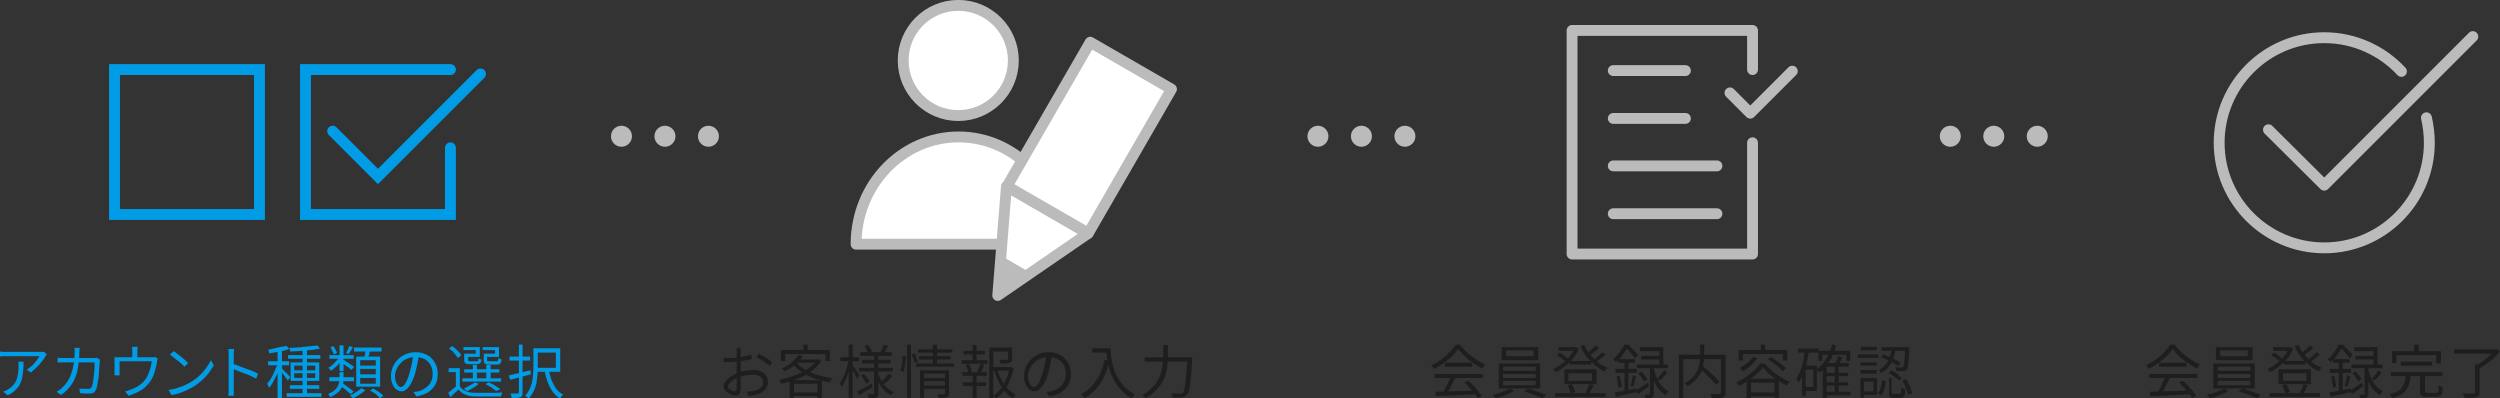 <?xml version="1.0" encoding="utf-8"?>
<!-- Generator: Adobe Illustrator 27.9.1, SVG Export Plug-In . SVG Version: 6.00 Build 0)  -->
<svg version="1.1" id="レイヤー_1" xmlns="http://www.w3.org/2000/svg" xmlns:xlink="http://www.w3.org/1999/xlink" x="0px"
	 y="0px" viewBox="0 0 689.9 109.9" style="enable-background:new 0 0 689.9 109.9;" xml:space="preserve">
<rect x="0" y="0" width="689.9" height="109.9" fill="#333333" stroke="none"/>
<style type="text/css">
	.st0{enable-background:new    ;}
	.st1{fill:#009DE6;}
	.st2{fill:#1E1E1E;}
	.st3{fill:#BBBBBB;}
	.st4{fill:none;stroke:#BBBBBB;stroke-width:3;stroke-linecap:round;stroke-linejoin:round;}
	.st5{fill:none;stroke:#BBBBBB;stroke-width:3;stroke-linecap:round;}
	.st6{fill:none;stroke:#009DE6;stroke-width:3;stroke-linecap:round;}
	.st7{fill:#FFFFFF;stroke:#BBBBBB;stroke-width:3;stroke-linecap:round;stroke-linejoin:round;}
	.st8{fill:#FFFFFF;stroke:#BBBBBB;stroke-width:3;stroke-linejoin:round;}
</style>
<g>
	<g class="st0">
		<path class="st1" d="M12.9,97.8c-0.1,0.1-0.1,0.2-0.2,0.3c-0.1,0.1-0.2,0.2-0.2,0.3c-0.2,0.4-0.5,0.8-0.9,1.3
			c-0.4,0.5-0.9,1.1-1.4,1.6c-0.5,0.5-1.1,1-1.7,1.5l-1.1-0.8c0.4-0.2,0.7-0.5,1.1-0.8s0.7-0.6,1-1c0.3-0.3,0.6-0.7,0.8-1
			c0.2-0.3,0.4-0.6,0.6-0.9c-0.2,0-0.4,0-0.8,0c-0.4,0-0.8,0-1.3,0c-0.5,0-1.1,0-1.7,0c-0.6,0-1.2,0-1.7,0c-0.6,0-1.1,0-1.6,0
			c-0.5,0-0.9,0-1.3,0s-0.6,0-0.7,0c-0.3,0-0.6,0-0.9,0c-0.3,0-0.6,0-0.9,0.1V97c0.3,0,0.6,0.1,0.9,0.1c0.3,0,0.6,0,0.9,0
			c0.1,0,0.3,0,0.7,0s0.8,0,1.3,0c0.5,0,1.1,0,1.7,0c0.6,0,1.2,0,1.8,0c0.6,0,1.1,0,1.7,0c0.5,0,1,0,1.3,0s0.6,0,0.8,0
			c0.1,0,0.2,0,0.4,0c0.1,0,0.3,0,0.4,0c0.1,0,0.2,0,0.3,0L12.9,97.8z M6.5,99.9c0,0.9,0,1.7-0.1,2.4c-0.1,0.8-0.2,1.5-0.3,2.1
			c-0.2,0.7-0.4,1.3-0.7,1.8c-0.3,0.6-0.8,1.1-1.3,1.6c-0.5,0.5-1.2,0.9-2,1.3l-1.2-1c0.2-0.1,0.5-0.2,0.7-0.3
			c0.3-0.1,0.5-0.3,0.7-0.4c0.6-0.4,1.1-0.8,1.5-1.3c0.4-0.5,0.7-1,0.8-1.5c0.2-0.5,0.3-1.1,0.4-1.7c0.1-0.6,0.1-1.3,0.1-1.9
			c0-0.2,0-0.4,0-0.6c0-0.2,0-0.4-0.1-0.6H6.5z"/>
		<path class="st1" d="M22,96c0,0.2,0,0.4-0.1,0.6c0,0.3,0,0.5,0,0.7c0,1.6-0.2,3.1-0.4,4.3c-0.2,1.2-0.6,2.3-1,3.2
			c-0.4,0.9-1,1.7-1.6,2.4c-0.6,0.7-1.3,1.3-2.1,1.8l-1.2-0.9c0.3-0.1,0.5-0.3,0.8-0.5c0.3-0.2,0.6-0.4,0.8-0.7c0.5-0.4,1-1,1.4-1.6
			c0.4-0.6,0.7-1.3,1-2c0.3-0.8,0.5-1.6,0.7-2.6c0.2-1,0.3-2.1,0.3-3.4c0-0.1,0-0.3,0-0.4c0-0.2,0-0.3,0-0.5c0-0.2,0-0.3-0.1-0.4H22
			z M27.6,99.3c0,0.1,0,0.3-0.1,0.4c0,0.1,0,0.3,0,0.4c0,0.3,0,0.7-0.1,1.2c0,0.5-0.1,1.1-0.1,1.7c0,0.6-0.1,1.2-0.2,1.8
			c-0.1,0.6-0.2,1.2-0.3,1.7c-0.1,0.5-0.2,0.9-0.4,1.2c-0.2,0.3-0.4,0.6-0.6,0.7s-0.6,0.2-1.1,0.2c-0.4,0-0.8,0-1.3,0
			c-0.4,0-0.9-0.1-1.3-0.1l-0.2-1.3c0.4,0.1,0.9,0.1,1.3,0.1c0.4,0,0.8,0,1.1,0c0.2,0,0.4,0,0.6-0.1c0.1-0.1,0.3-0.2,0.4-0.4
			c0.1-0.2,0.2-0.6,0.3-1c0.1-0.4,0.2-0.9,0.2-1.4c0.1-0.5,0.1-1.1,0.2-1.6c0-0.5,0.1-1.1,0.1-1.6c0-0.5,0-0.9,0-1.2h-8.4
			c-0.3,0-0.6,0-0.9,0c-0.3,0-0.6,0-0.9,0.1v-1.4c0.3,0,0.6,0.1,0.9,0.1c0.3,0,0.6,0,0.9,0h7.9c0.2,0,0.4,0,0.6,0
			c0.2,0,0.3,0,0.5-0.1L27.6,99.3z"/>
		<path class="st1" d="M43.5,98.9c0,0.1-0.1,0.3-0.1,0.5c0,0.2-0.1,0.4-0.1,0.5c0,0.3-0.1,0.7-0.2,1.1c-0.1,0.4-0.2,0.8-0.3,1.2
			c-0.1,0.4-0.3,0.9-0.4,1.3c-0.2,0.4-0.4,0.8-0.6,1.2c-0.4,0.7-0.9,1.3-1.5,1.9c-0.6,0.6-1.3,1.1-2.1,1.5c-0.8,0.4-1.7,0.8-2.7,1.1
			l-1-1.2c0.3,0,0.5-0.1,0.8-0.2c0.3-0.1,0.6-0.2,0.8-0.3c0.5-0.2,1.1-0.4,1.6-0.7c0.5-0.3,1.1-0.7,1.5-1.1c0.5-0.4,0.9-0.9,1.2-1.4
			c0.3-0.5,0.5-1,0.7-1.5s0.4-1.1,0.5-1.6c0.1-0.6,0.2-1.1,0.3-1.5h-8.9c0,0.2,0,0.4,0,0.7c0,0.3,0,0.5,0,0.8c0,0.3,0,0.6,0,0.8
			c0,0.3,0,0.4,0,0.6c0,0.1,0,0.3,0,0.5c0,0.2,0,0.3,0,0.5h-1.4c0-0.1,0-0.3,0-0.5s0-0.4,0-0.5c0-0.1,0-0.3,0-0.6s0-0.5,0-0.8
			c0-0.3,0-0.6,0-0.8s0-0.5,0-0.6c0-0.2,0-0.4,0-0.6c0-0.2,0-0.4,0-0.6c0.2,0,0.5,0,0.7,0c0.2,0,0.5,0,0.8,0h8.5c0.3,0,0.5,0,0.7,0
			c0.2,0,0.3-0.1,0.4-0.1L43.5,98.9z M38,95.8c0,0.2-0.1,0.5-0.1,0.7s0,0.4,0,0.5c0,0.1,0,0.3,0,0.6c0,0.3,0,0.5,0,0.8s0,0.5,0,0.7
			h-1.4c0-0.2,0-0.5,0-0.8s0-0.6,0-0.8s0-0.4,0-0.6c0-0.2,0-0.4,0-0.5s0-0.4-0.1-0.7H38z"/>
		<path class="st1" d="M46.5,107.6c0.9-0.1,1.8-0.3,2.6-0.6c0.8-0.2,1.5-0.5,2.1-0.8c0.6-0.3,1.2-0.6,1.7-0.9
			c0.8-0.5,1.6-1.1,2.3-1.8c0.7-0.7,1.3-1.4,1.8-2.1c0.5-0.7,0.9-1.4,1.2-2l0.8,1.4c-0.4,0.7-0.8,1.3-1.3,2c-0.5,0.7-1.1,1.3-1.8,2
			c-0.7,0.6-1.4,1.2-2.2,1.7c-0.5,0.3-1.1,0.7-1.8,1c-0.6,0.3-1.3,0.6-2.1,0.9c-0.8,0.3-1.6,0.5-2.5,0.6L46.5,107.6z M47.9,96.9
			c0.3,0.2,0.6,0.4,1,0.7c0.4,0.3,0.8,0.6,1.1,0.9c0.4,0.3,0.8,0.6,1.1,0.9c0.3,0.3,0.6,0.6,0.8,0.8l-1,1c-0.2-0.2-0.5-0.5-0.8-0.8
			c-0.3-0.3-0.7-0.6-1.1-0.9c-0.4-0.3-0.8-0.6-1.1-0.9c-0.4-0.3-0.7-0.5-1-0.7L47.9,96.9z"/>
		<path class="st1" d="M63.1,107.2c0-0.1,0-0.5,0-0.9c0-0.5,0-1,0-1.6s0-1.3,0-2s0-1.4,0-2c0-0.7,0-1.2,0-1.7c0-0.5,0-0.9,0-1.1
			s0-0.5,0-0.8c0-0.3-0.1-0.6-0.1-0.8h1.6c0,0.2,0,0.5-0.1,0.8c0,0.3,0,0.6,0,0.8c0,0.4,0,0.9,0,1.5c0,0.6,0,1.2,0,1.9s0,1.3,0,2
			c0,0.6,0,1.2,0,1.8c0,0.6,0,1,0,1.4c0,0.4,0,0.6,0,0.8c0,0.2,0,0.4,0,0.6c0,0.2,0,0.5,0,0.7c0,0.2,0,0.4,0,0.6H63
			c0-0.3,0.1-0.6,0.1-0.9C63.1,107.8,63.1,107.5,63.1,107.2z M64.2,100.4c0.5,0.2,1.1,0.3,1.7,0.6c0.6,0.2,1.3,0.5,1.9,0.7
			c0.7,0.2,1.3,0.5,1.9,0.7c0.6,0.3,1.1,0.5,1.5,0.7l-0.5,1.4c-0.5-0.3-1-0.5-1.6-0.8c-0.6-0.3-1.2-0.5-1.8-0.7
			c-0.6-0.2-1.2-0.5-1.7-0.7c-0.6-0.2-1.1-0.4-1.5-0.5V100.4z"/>
		<path class="st1" d="M76.7,100.1l0.8,0.3c-0.2,0.6-0.4,1.1-0.6,1.8c-0.2,0.6-0.5,1.2-0.8,1.8c-0.3,0.6-0.6,1.1-0.9,1.7
			c-0.3,0.5-0.6,1-0.9,1.3c-0.1-0.2-0.2-0.3-0.3-0.6c-0.1-0.2-0.2-0.4-0.3-0.5c0.3-0.3,0.6-0.7,0.9-1.2s0.6-0.9,0.8-1.5
			c0.3-0.5,0.5-1.1,0.7-1.6C76.4,101.1,76.6,100.6,76.7,100.1z M79,95.4l0.8,0.9c-0.5,0.2-1.1,0.4-1.7,0.5c-0.6,0.2-1.3,0.3-1.9,0.4
			c-0.7,0.1-1.3,0.2-1.9,0.3c0-0.1-0.1-0.3-0.1-0.5s-0.1-0.3-0.2-0.5c0.6-0.1,1.2-0.2,1.8-0.4c0.6-0.1,1.2-0.3,1.8-0.4
			C78.1,95.7,78.6,95.6,79,95.4z M74,99.7h5.8v1.1H74V99.7z M76.6,96.5h1.2v13.4h-1.2V96.5z M77.8,101.7c0.1,0.1,0.3,0.2,0.5,0.5
			s0.4,0.4,0.7,0.7c0.2,0.2,0.5,0.5,0.7,0.7c0.2,0.2,0.3,0.4,0.4,0.5l-0.7,0.9c-0.1-0.2-0.2-0.4-0.4-0.6c-0.2-0.2-0.4-0.5-0.6-0.8
			c-0.2-0.3-0.4-0.5-0.6-0.8c-0.2-0.2-0.4-0.4-0.5-0.6L77.8,101.7z M79.1,108.5h9.6v1h-9.6V108.5z M79.5,98h8.9v1h-8.9V98z
			 M87.6,95.3l0.7,0.9c-0.5,0.1-1.1,0.2-1.8,0.3c-0.7,0.1-1.4,0.2-2.1,0.2c-0.7,0.1-1.5,0.1-2.2,0.2c-0.7,0-1.5,0.1-2.1,0.1
			c0-0.1,0-0.3-0.1-0.5c-0.1-0.2-0.1-0.3-0.2-0.5c0.7,0,1.4-0.1,2.1-0.1c0.7,0,1.4-0.1,2.1-0.2c0.7-0.1,1.4-0.1,2-0.2
			C86.6,95.5,87.2,95.4,87.6,95.3z M80,106.3h8.1v1H80V106.3z M80.2,100h7.9v5.1h-7.9V100z M81.2,100.9v1.3H87v-1.3H81.2z M81.2,103
			v1.3H87V103H81.2z M83.5,96.4h1.2v12.8h-1.2V96.4z"/>
		<path class="st1" d="M93.7,102.7h1.1v1.6c0,0.4,0,0.9-0.1,1.4c-0.1,0.5-0.2,0.9-0.5,1.4c-0.2,0.5-0.6,0.9-1.1,1.3
			s-1.1,0.8-1.9,1.2c0-0.1-0.1-0.2-0.2-0.3c-0.1-0.1-0.2-0.2-0.2-0.3c-0.1-0.1-0.2-0.2-0.2-0.3c0.7-0.3,1.3-0.6,1.7-1
			s0.7-0.7,0.9-1.1c0.2-0.4,0.3-0.8,0.4-1.1c0.1-0.4,0.1-0.7,0.1-1.1V102.7z M93.6,98.5l0.8,0.3c-0.2,0.4-0.5,0.9-0.8,1.4
			c-0.3,0.5-0.7,0.9-1.1,1.2c-0.4,0.4-0.8,0.7-1.2,0.9c-0.1-0.1-0.2-0.3-0.3-0.4s-0.3-0.3-0.4-0.4c0.4-0.2,0.8-0.5,1.1-0.8
			c0.4-0.3,0.7-0.7,1.1-1.1C93.1,99.3,93.4,98.9,93.6,98.5z M90.9,98h6.7v1h-6.7V98z M90.9,104.1h6.8v1.1h-6.8V104.1z M91.2,95.8
			l0.8-0.3c0.2,0.3,0.4,0.6,0.6,1c0.2,0.3,0.3,0.6,0.4,0.9l-0.9,0.4c-0.1-0.3-0.2-0.6-0.4-0.9C91.6,96.5,91.4,96.1,91.2,95.8z
			 M93.7,95.3h1.1v7.1h-1.1V95.3z M93.7,106.4l0.8-0.7c0.3,0.2,0.7,0.5,1.1,0.8c0.4,0.3,0.7,0.6,1.1,0.8c0.3,0.3,0.6,0.5,0.9,0.7
			l-0.8,0.8c-0.2-0.2-0.5-0.5-0.8-0.7c-0.3-0.3-0.7-0.6-1.1-0.9C94.4,106.9,94.1,106.6,93.7,106.4z M94.7,99.2
			c0.1,0.1,0.4,0.2,0.6,0.4s0.6,0.4,0.9,0.6c0.3,0.2,0.6,0.4,0.9,0.6s0.5,0.3,0.6,0.4l-0.7,0.9c-0.1-0.1-0.3-0.3-0.6-0.5
			s-0.5-0.4-0.8-0.6c-0.3-0.2-0.6-0.4-0.9-0.6c-0.3-0.2-0.5-0.3-0.7-0.5L94.7,99.2z M96.4,95.5l1,0.3c-0.2,0.4-0.4,0.7-0.6,1
			c-0.2,0.3-0.4,0.6-0.5,0.9l-0.8-0.3c0.2-0.3,0.3-0.6,0.5-1C96.2,96.1,96.3,95.8,96.4,95.5z M99.7,107.1l1.1,0.6
			c-0.3,0.3-0.6,0.5-1,0.8c-0.4,0.3-0.8,0.5-1.2,0.8c-0.4,0.2-0.8,0.4-1.2,0.6c-0.1-0.1-0.2-0.3-0.4-0.4c-0.2-0.2-0.3-0.3-0.4-0.4
			c0.4-0.2,0.8-0.3,1.2-0.6s0.8-0.5,1.1-0.7C99.3,107.5,99.5,107.3,99.7,107.1z M97.7,95.9h7.6V97h-7.6V95.9z M98.3,98.4h6.6v8.3
			h-6.6V98.4z M99.4,99.4v1.5h4.3v-1.5H99.4z M99.4,101.8v1.5h4.3v-1.5H99.4z M99.4,104.3v1.6h4.3v-1.6H99.4z M100.9,96.4l1.3,0.2
			c-0.1,0.5-0.3,0.9-0.4,1.4c-0.2,0.5-0.3,0.9-0.4,1.2l-1-0.2c0.1-0.2,0.2-0.5,0.2-0.8c0.1-0.3,0.2-0.6,0.2-0.9
			C100.8,96.9,100.8,96.6,100.9,96.4z M102.1,107.8l0.9-0.6c0.3,0.2,0.6,0.4,1,0.6s0.7,0.5,1,0.7c0.3,0.2,0.6,0.5,0.8,0.7l-0.9,0.7
			c-0.2-0.2-0.4-0.4-0.7-0.7c-0.3-0.3-0.6-0.5-1-0.8S102.4,108,102.1,107.8z"/>
		<path class="st1" d="M115.6,97.7c-0.1,0.8-0.2,1.7-0.4,2.6c-0.2,0.9-0.4,1.8-0.6,2.6c-0.3,1.1-0.7,2-1.1,2.8
			c-0.4,0.7-0.8,1.3-1.3,1.7c-0.4,0.4-0.9,0.6-1.4,0.6c-0.5,0-0.9-0.2-1.4-0.5c-0.4-0.3-0.8-0.8-1.1-1.5c-0.3-0.6-0.4-1.4-0.4-2.3
			c0-0.9,0.2-1.7,0.5-2.5c0.4-0.8,0.9-1.5,1.5-2.1c0.6-0.6,1.4-1.1,2.2-1.4c0.9-0.4,1.8-0.5,2.7-0.5c0.9,0,1.8,0.2,2.5,0.5
			c0.8,0.3,1.4,0.7,1.9,1.3c0.5,0.5,0.9,1.2,1.2,1.9c0.3,0.7,0.4,1.5,0.4,2.3c0,1.1-0.2,2.1-0.7,3c-0.5,0.9-1.2,1.5-2,2.1
			c-0.9,0.5-2,0.9-3.2,1.1l-0.8-1.2c0.3,0,0.5-0.1,0.7-0.1c0.2,0,0.4-0.1,0.6-0.1c0.5-0.1,1-0.3,1.5-0.6c0.5-0.3,0.9-0.6,1.3-1
			c0.4-0.4,0.7-0.9,0.9-1.4c0.2-0.5,0.3-1.2,0.3-1.8c0-0.7-0.1-1.3-0.3-1.8c-0.2-0.6-0.5-1.1-0.9-1.5c-0.4-0.4-0.9-0.8-1.5-1
			c-0.6-0.2-1.3-0.4-2-0.4c-0.9,0-1.7,0.2-2.4,0.5c-0.7,0.3-1.3,0.7-1.8,1.3c-0.5,0.5-0.9,1.1-1.1,1.7c-0.3,0.6-0.4,1.2-0.4,1.8
			c0,0.7,0.1,1.2,0.3,1.7c0.2,0.4,0.4,0.7,0.6,1c0.3,0.2,0.5,0.3,0.7,0.3c0.3,0,0.5-0.1,0.8-0.4c0.3-0.3,0.5-0.7,0.8-1.2
			c0.3-0.6,0.5-1.3,0.8-2.2c0.2-0.8,0.4-1.6,0.6-2.4s0.3-1.7,0.4-2.5L115.6,97.7z"/>
		<path class="st1" d="M126.9,106.6c0.4,0.6,0.9,1,1.6,1.3c0.7,0.3,1.5,0.5,2.5,0.5c0.5,0,1,0,1.7,0c0.7,0,1.3,0,2.1,0
			c0.7,0,1.4,0,2.1,0c0.7,0,1.2-0.1,1.7-0.1c0,0.1-0.1,0.2-0.1,0.3c-0.1,0.1-0.1,0.3-0.1,0.4c0,0.1-0.1,0.3-0.1,0.4
			c-0.5,0-1,0-1.6,0c-0.6,0-1.3,0-2,0c-0.7,0-1.3,0-2,0c-0.6,0-1.2,0-1.6,0c-1.1,0-2-0.2-2.7-0.5c-0.7-0.3-1.4-0.8-1.9-1.4
			c-0.3,0.3-0.7,0.7-1.1,1c-0.4,0.4-0.7,0.7-1.1,1.1l-0.6-1.2c0.3-0.3,0.7-0.6,1.1-0.9c0.4-0.3,0.8-0.7,1.2-1H126.9z M126.9,101.5
			v5.7h-1.1v-4.5h-2v-1.1H126.9z M123.9,96.1l0.9-0.6c0.3,0.2,0.6,0.5,1,0.8c0.3,0.3,0.6,0.6,0.9,0.9c0.3,0.3,0.5,0.6,0.6,0.9
			l-1,0.7c-0.1-0.3-0.4-0.6-0.6-0.9c-0.3-0.3-0.5-0.7-0.8-1C124.5,96.7,124.2,96.4,123.9,96.1z M127.6,104.4h10.7v0.9h-10.7V104.4z
			 M128.5,97.6h2.8v-1h-3.4v-0.8h4.5v2.7h-3.9V97.6z M131,105.5l1.1,0.4c-0.4,0.4-0.9,0.8-1.5,1.1c-0.6,0.4-1.1,0.7-1.7,0.9
			c-0.1-0.1-0.1-0.1-0.3-0.2c-0.1-0.1-0.2-0.2-0.3-0.3c-0.1-0.1-0.2-0.2-0.3-0.2c0.5-0.2,1.1-0.5,1.6-0.8
			C130.2,106.1,130.7,105.8,131,105.5z M128.1,101.9h9.7v0.9h-9.7V101.9z M128.2,97.6h1v1.7c0,0.1,0,0.2,0.1,0.3s0.2,0.1,0.5,0.1
			c0.1,0,0.2,0,0.3,0s0.3,0,0.5,0c0.2,0,0.4,0,0.5,0s0.3,0,0.4,0c0.2,0,0.3,0,0.4-0.1c0.1-0.1,0.1-0.3,0.1-0.7
			c0.1,0.1,0.2,0.1,0.4,0.2c0.2,0.1,0.3,0.1,0.5,0.1c-0.1,0.5-0.2,0.9-0.4,1c-0.2,0.2-0.5,0.3-0.9,0.3c-0.1,0-0.2,0-0.4,0
			s-0.4,0-0.6,0s-0.4,0-0.6,0s-0.3,0-0.4,0c-0.4,0-0.7,0-0.9-0.1c-0.2-0.1-0.4-0.2-0.5-0.4s-0.1-0.4-0.1-0.7V97.6z M130.5,100.7h1.1
			v4.1h-1.1V100.7z M133.8,97.6h2.8v-1h-3.4v-0.8h4.5v2.7h-3.8V97.6z M133.4,97.6h1v1.7c0,0.2,0,0.3,0.1,0.3s0.2,0.1,0.5,0.1
			c0.1,0,0.2,0,0.4,0s0.4,0,0.6,0s0.4,0,0.6,0c0.2,0,0.3,0,0.4,0c0.2,0,0.3-0.1,0.4-0.2c0.1-0.1,0.1-0.3,0.1-0.7
			c0.1,0.1,0.2,0.1,0.4,0.2c0.2,0.1,0.3,0.1,0.5,0.2c0,0.5-0.2,0.9-0.3,1.1c-0.2,0.2-0.5,0.3-0.9,0.3c-0.1,0-0.2,0-0.4,0
			s-0.4,0-0.7,0c-0.2,0-0.5,0-0.7,0s-0.3,0-0.4,0c-0.4,0-0.7,0-0.9-0.1c-0.2-0.1-0.4-0.2-0.5-0.4c-0.1-0.2-0.1-0.4-0.1-0.8V97.6z
			 M134,106l0.9-0.5c0.4,0.2,0.8,0.4,1.2,0.6c0.4,0.2,0.8,0.5,1.1,0.7c0.4,0.2,0.7,0.4,0.9,0.6l-1.2,0.5c-0.3-0.3-0.8-0.6-1.3-1
			C135.1,106.6,134.5,106.3,134,106z M134.2,100.7h1.2v4.1h-1.2V100.7z"/>
		<path class="st1" d="M140.4,103.6c0.5-0.1,1.1-0.2,1.7-0.4c0.6-0.1,1.3-0.3,2.1-0.5c0.7-0.2,1.4-0.3,2.2-0.5l0.1,1.1
			c-1,0.3-2,0.5-3,0.8s-1.9,0.5-2.7,0.7L140.4,103.6z M140.6,98.4h5.7v1.1h-5.7V98.4z M143,95.1h1.2v13.3c0,0.4,0,0.6-0.1,0.8
			c-0.1,0.2-0.3,0.3-0.5,0.4c-0.2,0.1-0.5,0.1-0.9,0.2c-0.4,0-0.9,0-1.5,0c0-0.1-0.1-0.3-0.1-0.6c-0.1-0.2-0.2-0.4-0.2-0.6
			c0.4,0,0.8,0,1.2,0s0.6,0,0.7,0c0.1,0,0.2,0,0.3-0.1c0.1,0,0.1-0.1,0.1-0.3V95.1z M147.2,96.1h1.2v5.5c0,0.6,0,1.3-0.1,2.1
			c-0.1,0.7-0.2,1.5-0.3,2.2c-0.2,0.7-0.4,1.5-0.8,2.2s-0.8,1.3-1.3,1.9c-0.1-0.1-0.1-0.2-0.3-0.3c-0.1-0.1-0.2-0.2-0.4-0.3
			c-0.1-0.1-0.2-0.2-0.3-0.2c0.5-0.5,0.9-1.1,1.2-1.7s0.5-1.3,0.7-1.9c0.1-0.7,0.2-1.3,0.3-2c0-0.7,0.1-1.3,0.1-1.9V96.1z
			 M147.6,96.1h7v6.5h-7v-1.1h5.8v-4.2h-5.8V96.1z M151.4,102c0.2,1,0.5,2,0.8,2.9c0.4,0.9,0.8,1.7,1.3,2.4c0.5,0.7,1.2,1.2,1.9,1.6
			c-0.1,0.1-0.2,0.2-0.3,0.3c-0.1,0.1-0.2,0.2-0.3,0.4c-0.1,0.1-0.2,0.3-0.2,0.4c-0.8-0.5-1.5-1.1-2-1.8c-0.6-0.8-1-1.6-1.4-2.6
			c-0.4-1-0.7-2.1-0.9-3.2L151.4,102z"/>
	</g>
	<g class="st0">
		<path class="st2" d="M204.4,95.8c0,0.1,0,0.2,0,0.3c0,0.1,0,0.3,0,0.4c0,0.1,0,0.3,0,0.4c0,0.2,0,0.6,0,1c0,0.4,0,0.8,0,1.3
			c0,0.5,0,1,0,1.4c0,0.5,0,0.9,0,1.4s0,0.9,0,1.4c0,0.5,0,1,0,1.5c0,0.5,0,0.9,0,1.3c0,0.4,0,0.7,0,1c0,0.5-0.1,0.9-0.2,1.2
			c-0.1,0.3-0.3,0.5-0.5,0.6c-0.2,0.1-0.5,0.2-0.7,0.2c-0.3,0-0.7-0.1-1-0.2c-0.4-0.1-0.7-0.3-1.1-0.6c-0.3-0.2-0.6-0.5-0.9-0.8
			c-0.2-0.3-0.3-0.7-0.3-1c0-0.5,0.2-0.9,0.6-1.4c0.4-0.5,0.8-0.9,1.4-1.3c0.6-0.4,1.2-0.7,1.9-1c0.7-0.3,1.5-0.5,2.2-0.6
			c0.8-0.1,1.5-0.2,2.1-0.2c0.8,0,1.5,0.1,2.1,0.4c0.6,0.3,1.1,0.6,1.4,1.1c0.3,0.5,0.5,1,0.5,1.7s-0.1,1.2-0.4,1.7
			c-0.3,0.5-0.6,0.9-1.2,1.2c-0.5,0.3-1.1,0.6-1.9,0.8c-0.4,0.1-0.7,0.1-1,0.2c-0.3,0-0.7,0.1-0.9,0.1l-0.4-1.3c0.3,0,0.6,0,0.9,0
			c0.3,0,0.6,0,0.9-0.1c0.5-0.1,0.9-0.2,1.3-0.4c0.4-0.2,0.7-0.5,1-0.8c0.3-0.3,0.4-0.8,0.4-1.2c0-0.5-0.1-0.8-0.4-1.2
			c-0.2-0.3-0.6-0.5-1-0.7s-0.9-0.2-1.4-0.2c-0.7,0-1.4,0.1-2.1,0.2c-0.7,0.1-1.4,0.4-2,0.6c-0.5,0.2-1,0.4-1.4,0.7
			c-0.4,0.3-0.8,0.6-1,0.9c-0.3,0.3-0.4,0.6-0.4,0.9c0,0.2,0.1,0.4,0.2,0.5c0.1,0.2,0.3,0.3,0.5,0.4c0.2,0.1,0.4,0.2,0.6,0.3
			c0.2,0.1,0.4,0.1,0.5,0.1c0.2,0,0.3-0.1,0.4-0.2c0.1-0.1,0.2-0.3,0.2-0.6c0-0.3,0-0.7,0-1.3c0-0.5,0-1.1,0-1.8c0-0.6,0-1.3,0-1.8
			c0-0.5,0-0.9,0-1.5c0-0.5,0-1,0-1.5c0-0.5,0-0.9,0-1.3c0-0.4,0-0.6,0-0.8c0-0.1,0-0.2,0-0.4c0-0.1,0-0.3,0-0.4c0-0.1,0-0.3,0-0.3
			H204.4z M199.8,98.7c0.4,0.1,0.8,0.1,1.1,0.1c0.3,0,0.6,0,0.9,0c0.4,0,0.8,0,1.3-0.1c0.5,0,1-0.1,1.5-0.2c0.5-0.1,1-0.2,1.5-0.3
			c0.5-0.1,0.9-0.2,1.3-0.3l0,1.2c-0.4,0.1-0.9,0.2-1.4,0.3c-0.5,0.1-1,0.2-1.6,0.2c-0.5,0.1-1,0.1-1.5,0.2c-0.5,0-0.9,0.1-1.2,0.1
			c-0.5,0-0.8,0-1.2,0c-0.3,0-0.6,0-0.9-0.1L199.8,98.7z M209.4,97.6c0.4,0.2,0.8,0.4,1.3,0.7c0.5,0.3,0.9,0.6,1.4,0.9
			c0.4,0.3,0.8,0.5,1,0.8l-0.7,1c-0.2-0.2-0.4-0.4-0.7-0.6c-0.3-0.2-0.6-0.4-1-0.7c-0.3-0.2-0.7-0.4-1-0.6c-0.3-0.2-0.6-0.4-0.9-0.5
			L209.4,97.6z"/>
		<path class="st2" d="M225.4,99.2h0.2l0.2-0.1l0.8,0.5c-0.5,0.8-1.2,1.6-2,2.3c-0.8,0.7-1.7,1.3-2.7,1.8c-1,0.5-2,1-3.1,1.3
			c-1.1,0.4-2.2,0.7-3.2,0.9c-0.1-0.2-0.1-0.3-0.3-0.6c-0.1-0.2-0.2-0.4-0.3-0.5c1-0.2,2.1-0.5,3.1-0.8c1-0.3,2-0.7,3-1.2
			c1-0.5,1.8-1,2.6-1.6c0.8-0.6,1.4-1.2,1.8-1.9V99.2z M215.5,96.6h13.5v3h-1.2v-1.9h-11.1v1.9h-1.2V96.6z M220.3,98l1.3,0.2
			c-0.5,0.8-1.2,1.5-2.1,2.3c-0.8,0.7-1.8,1.4-3,2c-0.1-0.1-0.1-0.2-0.2-0.3c-0.1-0.1-0.2-0.2-0.3-0.3c-0.1-0.1-0.2-0.2-0.3-0.2
			c1.1-0.5,2.1-1.1,2.8-1.7C219.3,99.2,219.9,98.6,220.3,98z M217.9,104.9h8.9v4.9h-1.2v-3.9h-6.5v3.9h-1.2V104.9z M218.5,108.3h7.7
			v1h-7.7V108.3z M219.7,99.9c0.6,0.8,1.5,1.5,2.5,2.1c1,0.6,2.2,1.1,3.5,1.5s2.7,0.7,4.1,0.9c-0.1,0.1-0.2,0.2-0.3,0.3
			c-0.1,0.1-0.2,0.3-0.3,0.4c-0.1,0.1-0.2,0.3-0.2,0.4c-1.4-0.2-2.8-0.6-4.1-1c-1.3-0.5-2.5-1-3.5-1.7c-1.1-0.7-1.9-1.5-2.7-2.4
			L219.7,99.9z M220.2,99.2h5.6v0.9h-6.4L220.2,99.2z M221.7,95.1h1.2v2.1h-1.2V95.1z"/>
		<path class="st2" d="M234.2,99.3l0.8,0.2c-0.1,0.6-0.3,1.3-0.5,2c-0.2,0.7-0.4,1.4-0.6,2c-0.2,0.7-0.5,1.3-0.8,1.8
			c-0.3,0.6-0.5,1.1-0.8,1.5c-0.1-0.2-0.1-0.3-0.3-0.5c-0.1-0.2-0.2-0.4-0.3-0.5c0.3-0.4,0.5-0.8,0.8-1.3c0.3-0.5,0.5-1,0.7-1.6
			c0.2-0.6,0.4-1.2,0.6-1.8C233.9,100.4,234,99.9,234.2,99.3z M231.9,98.6h5.2v1.1h-5.2V98.6z M234.2,95.1h1.1v14.7h-1.1V95.1z
			 M235.2,100.6c0.1,0.1,0.2,0.3,0.4,0.6c0.2,0.3,0.4,0.6,0.6,0.9c0.2,0.3,0.4,0.6,0.6,0.9c0.2,0.3,0.3,0.5,0.4,0.6l-0.7,0.9
			c-0.1-0.2-0.2-0.5-0.4-0.8c-0.2-0.3-0.3-0.6-0.5-1c-0.2-0.3-0.4-0.7-0.6-0.9c-0.2-0.3-0.3-0.5-0.4-0.7L235.2,100.6z M236.5,108
			c0.5-0.2,1.1-0.6,1.8-0.9s1.4-0.8,2.2-1.2l0.3,1c-0.6,0.4-1.3,0.7-1.9,1.1c-0.7,0.4-1.3,0.7-1.8,1L236.5,108z M237.1,101.5h9.3v1
			h-9.3V101.5z M237.4,97.2h8.7v1h-8.7V97.2z M237.6,103.7l0.8-0.5c0.3,0.3,0.6,0.7,0.9,1.1c0.3,0.4,0.6,0.7,0.7,1l-0.9,0.6
			c-0.2-0.3-0.4-0.7-0.7-1.1C238.3,104.4,237.9,104,237.6,103.7z M237.9,99.3h7.9v1h-7.9V99.3z M238.6,95.5l1-0.3
			c0.2,0.3,0.4,0.6,0.6,1c0.2,0.3,0.3,0.6,0.4,0.9l-1,0.4c-0.1-0.3-0.2-0.6-0.4-0.9C239,96.1,238.8,95.8,238.6,95.5z M241.2,97.8
			h1.2v10.7c0,0.3,0,0.6-0.1,0.8c-0.1,0.2-0.2,0.3-0.4,0.4c-0.2,0.1-0.5,0.1-0.9,0.2c-0.4,0-0.8,0-1.3,0c0-0.2-0.1-0.3-0.1-0.6
			c-0.1-0.2-0.1-0.4-0.2-0.6c0.4,0,0.7,0,1,0c0.3,0,0.5,0,0.6,0c0.1,0,0.2,0,0.2-0.1c0,0,0-0.1,0-0.2V97.8z M242.3,103
			c0.3,0.8,0.6,1.5,1,2.2c0.4,0.7,0.9,1.3,1.5,1.8c0.6,0.5,1.2,0.9,1.9,1.2c-0.1,0.1-0.2,0.2-0.3,0.3c-0.1,0.1-0.2,0.2-0.3,0.3
			c-0.1,0.1-0.2,0.2-0.2,0.3c-0.7-0.4-1.3-0.8-1.9-1.4c-0.6-0.6-1.1-1.3-1.5-2.1c-0.4-0.8-0.8-1.6-1-2.5L242.3,103z M243.9,95.1
			l1.2,0.3c-0.2,0.4-0.4,0.7-0.6,1.1c-0.2,0.4-0.4,0.7-0.6,0.9l-0.9-0.3c0.2-0.3,0.3-0.6,0.5-1C243.6,95.8,243.8,95.4,243.9,95.1z
			 M245.3,103.1l0.9,0.7c-0.3,0.4-0.7,0.8-1.1,1.2c-0.4,0.4-0.8,0.7-1.1,1l-0.8-0.6c0.2-0.2,0.5-0.4,0.7-0.7
			c0.3-0.3,0.5-0.5,0.7-0.8C244.9,103.5,245.1,103.3,245.3,103.1z"/>
		<path class="st2" d="M249.1,98.2l0.9,0.1c0,0.4-0.1,0.9-0.1,1.4c-0.1,0.5-0.1,1-0.2,1.5c-0.1,0.5-0.2,1-0.3,1.4l-0.9-0.3
			c0.1-0.4,0.2-0.8,0.3-1.3c0.1-0.5,0.2-1,0.2-1.5C249,99.1,249,98.6,249.1,98.2z M250.3,95.1h1.1v14.7h-1.1V95.1z M251.6,97.8
			l0.8-0.3c0.2,0.4,0.4,0.8,0.5,1.2c0.2,0.4,0.3,0.8,0.4,1.1l-0.8,0.4c-0.1-0.3-0.2-0.7-0.4-1.1C251.9,98.6,251.7,98.2,251.6,97.8z
			 M252.8,100.3h10.5v0.9h-10.5V100.3z M253.3,96.4h9.5v0.9h-9.5V96.4z M253.6,98.3h8.7v0.9h-8.7V98.3z M253.9,102.2h7.2v0.9H255
			v6.7h-1.1V102.2z M254.7,104.3h6.4v0.9h-6.4V104.3z M254.8,106.4h6.4v0.9h-6.4V106.4z M257.4,95.1h1.2v5.5h-1.2V95.1z
			 M260.8,102.2h1.1v6.3c0,0.3,0,0.5-0.1,0.7c-0.1,0.2-0.2,0.3-0.5,0.4c-0.2,0.1-0.5,0.2-0.9,0.2s-0.8,0-1.4,0
			c0-0.1-0.1-0.3-0.1-0.5c-0.1-0.2-0.1-0.4-0.2-0.5c0.4,0,0.8,0,1.1,0c0.3,0,0.6,0,0.7,0c0.2,0,0.3-0.1,0.3-0.3V102.2z"/>
		<path class="st2" d="M265.4,99.4h7.1v1h-7.1V99.4z M265.6,102.7h6.7v1h-6.7V102.7z M265.8,105.5h6.3v1h-6.3V105.5z M265.9,96.8
			h5.9v1h-5.9V96.8z M266.5,100.7l0.9-0.2c0.2,0.3,0.4,0.7,0.5,1.1c0.1,0.4,0.2,0.7,0.3,1l-1,0.3c0-0.3-0.1-0.6-0.2-1
			C266.8,101.4,266.7,101,266.5,100.7z M268.4,95.2h1.1v4.6h-1.1V95.2z M268.4,103.2h1.1v6.6h-1.1V103.2z M270.6,100.4l1,0.3
			c-0.2,0.4-0.3,0.8-0.5,1.2c-0.2,0.4-0.3,0.7-0.5,1l-0.9-0.3c0.1-0.2,0.2-0.4,0.3-0.7c0.1-0.3,0.2-0.5,0.3-0.8
			C270.4,100.8,270.5,100.6,270.6,100.4z M273,95.9h5.7V97h-4.6v12.9H273V95.9z M273.6,101.3h5.2v1h-5.2V101.3z M278.5,101.3h0.2
			l0.2,0l0.8,0.3c-0.2,1.2-0.5,2.3-1,3.3c-0.4,1.1-0.9,2-1.6,2.9c-0.6,0.9-1.4,1.6-2.2,2.2c-0.1-0.1-0.2-0.3-0.4-0.4
			c-0.2-0.2-0.3-0.3-0.4-0.4c0.8-0.5,1.5-1.2,2.1-2c0.6-0.8,1.1-1.7,1.5-2.6c0.4-0.9,0.7-1.9,0.8-2.9V101.3z M275.2,102
			c0.3,1,0.7,2,1.2,2.9c0.5,0.9,1.1,1.7,1.7,2.4c0.7,0.7,1.4,1.3,2.2,1.6c-0.1,0.1-0.3,0.3-0.4,0.5c-0.2,0.2-0.3,0.4-0.4,0.5
			c-0.8-0.5-1.6-1.1-2.2-1.9c-0.7-0.8-1.2-1.6-1.7-2.6c-0.5-1-0.9-2-1.2-3.1L275.2,102z M278.2,95.9h1.1V99c0,0.3,0,0.5-0.1,0.7
			c-0.1,0.2-0.2,0.3-0.5,0.4c-0.2,0.1-0.6,0.1-1,0.2s-0.9,0-1.6,0c0-0.2-0.1-0.3-0.1-0.5c-0.1-0.2-0.1-0.4-0.2-0.5
			c0.3,0,0.7,0,0.9,0c0.3,0,0.5,0,0.7,0s0.3,0,0.4,0c0.1,0,0.2,0,0.3-0.1c0,0,0.1-0.1,0.1-0.2V95.9z"/>
		<path class="st2" d="M290.3,97.7c-0.1,0.8-0.2,1.7-0.4,2.6c-0.2,0.9-0.4,1.8-0.6,2.6c-0.3,1.1-0.7,2-1.1,2.8
			c-0.4,0.7-0.8,1.3-1.3,1.7c-0.4,0.4-0.9,0.6-1.4,0.6c-0.5,0-0.9-0.2-1.4-0.5c-0.4-0.3-0.8-0.8-1.1-1.5c-0.3-0.6-0.4-1.4-0.4-2.3
			c0-0.9,0.2-1.7,0.5-2.5c0.4-0.8,0.9-1.5,1.5-2.1c0.6-0.6,1.4-1.1,2.2-1.4c0.9-0.4,1.8-0.5,2.7-0.5c0.9,0,1.8,0.2,2.5,0.5
			c0.8,0.3,1.4,0.7,1.9,1.3c0.5,0.5,0.9,1.2,1.2,1.9c0.3,0.7,0.4,1.5,0.4,2.3c0,1.1-0.2,2.1-0.7,3c-0.5,0.9-1.2,1.5-2,2.1
			c-0.9,0.5-2,0.9-3.2,1.1l-0.8-1.2c0.3,0,0.5-0.1,0.7-0.1c0.2,0,0.4-0.1,0.6-0.1c0.5-0.1,1-0.3,1.5-0.6c0.5-0.3,0.9-0.6,1.3-1
			c0.4-0.4,0.7-0.9,0.9-1.4c0.2-0.5,0.3-1.2,0.3-1.8c0-0.7-0.1-1.3-0.3-1.8c-0.2-0.6-0.5-1.1-0.9-1.5c-0.4-0.4-0.9-0.8-1.5-1
			c-0.6-0.2-1.3-0.4-2-0.4c-0.9,0-1.7,0.2-2.4,0.5c-0.7,0.3-1.3,0.7-1.8,1.3c-0.5,0.5-0.9,1.1-1.1,1.7c-0.3,0.6-0.4,1.2-0.4,1.8
			c0,0.7,0.1,1.2,0.3,1.7c0.2,0.4,0.4,0.7,0.6,1c0.3,0.2,0.5,0.3,0.7,0.3c0.3,0,0.5-0.1,0.8-0.4c0.3-0.3,0.5-0.7,0.8-1.2
			c0.3-0.6,0.5-1.3,0.8-2.2c0.2-0.8,0.4-1.6,0.6-2.4s0.3-1.7,0.4-2.5L290.3,97.7z"/>
		<path class="st2" d="M304.8,99.3l1.4,0.2c-0.4,1.6-0.9,3.1-1.5,4.4c-0.6,1.3-1.4,2.4-2.2,3.4c-0.9,1-1.9,1.8-3.1,2.5
			c-0.1-0.1-0.2-0.2-0.3-0.3c-0.1-0.1-0.3-0.2-0.4-0.4c-0.1-0.1-0.3-0.2-0.4-0.3c1.8-0.9,3.2-2.2,4.2-3.8
			C303.6,103.5,304.4,101.5,304.8,99.3z M301.4,96.1h4.5v1.2h-4.5V96.1z M305.3,96.1h1.2c0,0.5,0,1,0.1,1.7c0,0.6,0.1,1.3,0.3,2.1
			c0.1,0.7,0.4,1.5,0.6,2.3c0.3,0.8,0.7,1.6,1.2,2.4c0.5,0.8,1.1,1.5,1.8,2.3c0.7,0.7,1.6,1.4,2.7,2c-0.1,0.1-0.2,0.2-0.3,0.3
			c-0.1,0.1-0.3,0.3-0.4,0.4c-0.1,0.1-0.2,0.2-0.3,0.3c-1.1-0.7-2-1.4-2.7-2.2c-0.8-0.8-1.4-1.6-1.9-2.5c-0.5-0.9-0.9-1.7-1.2-2.6
			c-0.3-0.9-0.5-1.7-0.7-2.5c-0.2-0.8-0.3-1.6-0.3-2.2C305.3,97.2,305.3,96.6,305.3,96.1z"/>
		<path class="st2" d="M321.1,95.2h1.2v2.8c0,0.7,0,1.5-0.1,2.3s-0.2,1.6-0.4,2.5c-0.2,0.8-0.5,1.7-1,2.5c-0.4,0.8-1,1.7-1.8,2.4
			c-0.7,0.8-1.7,1.5-2.8,2.2c-0.1-0.1-0.1-0.2-0.3-0.3c-0.1-0.1-0.2-0.2-0.3-0.3c-0.1-0.1-0.2-0.2-0.3-0.3c1.1-0.6,1.9-1.3,2.6-2
			c0.7-0.7,1.3-1.5,1.7-2.2c0.4-0.8,0.7-1.5,0.9-2.3c0.2-0.8,0.3-1.5,0.4-2.3c0.1-0.7,0.1-1.5,0.1-2.1V95.2z M315.9,98.6h12.4v1.2
			h-12.4V98.6z M327.8,98.6h1.2c0,0.2,0,0.3,0,0.4s0,0.2,0,0.2c-0.1,1.7-0.2,3.1-0.3,4.2c-0.1,1.2-0.2,2.1-0.3,2.9
			c-0.1,0.8-0.2,1.3-0.4,1.8c-0.1,0.4-0.3,0.7-0.5,0.9c-0.2,0.2-0.4,0.4-0.6,0.5c-0.2,0.1-0.5,0.1-0.8,0.2c-0.3,0-0.6,0-1.1,0
			c-0.5,0-1,0-1.4,0c0-0.2-0.1-0.4-0.1-0.6c-0.1-0.2-0.2-0.4-0.3-0.6c0.6,0,1.1,0.1,1.5,0.1s0.8,0,1,0c0.2,0,0.3,0,0.4,0
			c0.1,0,0.2-0.1,0.3-0.2c0.1-0.1,0.3-0.4,0.4-0.8c0.1-0.4,0.2-1,0.3-1.7c0.1-0.7,0.2-1.7,0.3-2.8c0.1-1.1,0.2-2.5,0.3-4.1V98.6z"/>
	</g>
	<g class="st0">
		<path class="st2" d="M402.4,96.3c-0.4,0.6-1,1.3-1.7,2c-0.7,0.7-1.5,1.3-2.3,1.9c-0.8,0.6-1.7,1.1-2.6,1.6
			c-0.1-0.1-0.1-0.2-0.2-0.3c-0.1-0.1-0.2-0.2-0.3-0.4c-0.1-0.1-0.2-0.2-0.3-0.3c0.9-0.4,1.8-1,2.7-1.6c0.9-0.6,1.6-1.3,2.3-2
			c0.7-0.7,1.3-1.4,1.7-2.1h1.2c0.4,0.6,0.9,1.2,1.5,1.7c0.5,0.5,1.1,1.1,1.7,1.5s1.3,0.9,1.9,1.3c0.6,0.4,1.3,0.7,1.9,1
			c-0.1,0.1-0.3,0.3-0.4,0.5c-0.1,0.2-0.3,0.4-0.4,0.6c-0.8-0.4-1.7-0.9-2.5-1.5c-0.9-0.6-1.7-1.2-2.4-1.9
			C403.6,97.7,402.9,97,402.4,96.3z M395.9,103.2h13.3v1.1h-13.3V103.2z M396.1,108.1c0.9,0,2-0.1,3.3-0.1c1.2,0,2.6-0.1,4-0.1
			c1.4-0.1,2.8-0.1,4.2-0.2l0,1.1c-1.3,0.1-2.7,0.1-4.1,0.2c-1.4,0.1-2.7,0.1-3.9,0.2c-1.2,0-2.3,0.1-3.3,0.1L396.1,108.1z
			 M400.3,103.9l1.3,0.4c-0.2,0.5-0.5,1-0.8,1.6c-0.3,0.6-0.6,1.1-0.8,1.6c-0.3,0.5-0.6,1-0.8,1.4l-1.1-0.4c0.3-0.4,0.5-0.9,0.8-1.4
			c0.3-0.5,0.5-1.1,0.8-1.7C400,104.9,400.2,104.4,400.3,103.9z M398.7,100.1h7.6v1.1h-7.6V100.1z M404.1,105.6l1-0.6
			c0.5,0.4,1,0.9,1.5,1.4c0.5,0.5,0.9,1,1.3,1.5c0.4,0.5,0.7,0.9,1,1.3l-1.1,0.7c-0.2-0.4-0.6-0.9-1-1.4c-0.4-0.5-0.8-1-1.3-1.5
			C405.1,106.5,404.6,106,404.1,105.6z"/>
		<path class="st2" d="M416.7,107.2l1.1,0.7c-0.4,0.3-0.9,0.5-1.5,0.8c-0.6,0.3-1.2,0.5-1.8,0.7s-1.2,0.4-1.8,0.5
			c-0.1-0.1-0.2-0.3-0.4-0.5c-0.2-0.2-0.3-0.3-0.5-0.4c0.6-0.1,1.2-0.3,1.8-0.5c0.6-0.2,1.2-0.4,1.7-0.6
			C415.9,107.6,416.4,107.4,416.7,107.2z M413.7,100.3H425v6.9h-11.4V100.3z M414.4,95.8h10.1v3.6h-10.1V95.8z M414.8,101.2v1.1h9
			v-1.1H414.8z M414.8,103.2v1.1h9v-1.1H414.8z M414.8,105.1v1.2h9v-1.2H414.8z M415.6,96.7v1.6h7.6v-1.6H415.6z M420.6,108l1-0.8
			c0.6,0.2,1.2,0.3,1.8,0.6c0.6,0.2,1.2,0.4,1.8,0.6c0.6,0.2,1.1,0.4,1.5,0.6l-1,0.9c-0.4-0.2-0.9-0.4-1.5-0.6
			c-0.6-0.2-1.2-0.5-1.8-0.7S421.2,108.2,420.6,108z"/>
		<path class="st2" d="M434.5,95.8h0.2l0.2,0l0.8,0.4c-0.3,0.8-0.7,1.5-1.1,2.1c-0.5,0.7-1,1.3-1.6,1.8c-0.6,0.6-1.2,1-1.8,1.5
			s-1.3,0.8-1.9,1.1c-0.1-0.1-0.2-0.3-0.3-0.5c-0.1-0.2-0.3-0.3-0.4-0.4c0.6-0.2,1.2-0.6,1.8-1c0.6-0.4,1.2-0.8,1.7-1.3
			c0.5-0.5,1-1,1.4-1.6c0.4-0.6,0.8-1.2,1-1.8V95.8z M429.2,108.5h13.9v1h-13.9V108.5z M429.7,98l0.7-0.7c0.3,0.2,0.6,0.3,0.9,0.6
			c0.3,0.2,0.6,0.4,0.8,0.6c0.3,0.2,0.5,0.4,0.6,0.6l-0.7,0.7c-0.2-0.3-0.6-0.6-1-0.9C430.5,98.6,430.1,98.3,429.7,98z M430.1,95.8
			h4.8v1h-4.8V95.8z M431.7,101.9h8.9v4.1h-8.9V101.9z M432.6,106.3l1.1-0.3c0.2,0.3,0.4,0.7,0.6,1.1c0.2,0.4,0.3,0.8,0.4,1.1
			l-1.2,0.4c-0.1-0.3-0.2-0.7-0.4-1.1C433,107,432.8,106.6,432.6,106.3z M432.8,103v2.1h6.5V103H432.8z M433.2,99.6h5.9v1h-5.9V99.6
			z M437.2,95.2c0.4,0.9,0.9,1.8,1.6,2.6c0.7,0.8,1.4,1.6,2.2,2.2c0.8,0.6,1.7,1.1,2.6,1.5c-0.1,0.1-0.2,0.2-0.3,0.3
			c-0.1,0.1-0.2,0.2-0.3,0.4c-0.1,0.1-0.2,0.2-0.2,0.3c-0.9-0.4-1.8-1-2.7-1.7c-0.8-0.7-1.6-1.5-2.3-2.4s-1.2-1.9-1.7-2.9
			L437.2,95.2z M438.6,106l1.2,0.3c-0.2,0.4-0.4,0.8-0.7,1.3c-0.2,0.4-0.4,0.8-0.6,1.1l-1-0.3c0.1-0.2,0.3-0.5,0.4-0.7
			c0.1-0.3,0.3-0.6,0.4-0.9C438.4,106.4,438.5,106.2,438.6,106z M440.4,95.3l0.9,0.7c-0.4,0.4-0.9,0.8-1.4,1.2c-0.5,0.4-1,0.7-1.4,1
			l-0.7-0.6c0.3-0.2,0.6-0.4,0.9-0.7c0.3-0.3,0.6-0.5,0.9-0.8C439.9,95.8,440.2,95.5,440.4,95.3z M442.2,97.2l0.9,0.6
			c-0.4,0.4-0.9,0.8-1.4,1.2c-0.5,0.4-1,0.7-1.4,1l-0.7-0.6c0.3-0.2,0.6-0.4,0.9-0.7c0.3-0.3,0.7-0.5,1-0.8
			C441.7,97.7,442,97.4,442.2,97.2z"/>
		<path class="st2" d="M448.2,95.1h0.6v0.3h0.4v0.3c-0.3,0.6-0.7,1.3-1.3,2.1c-0.5,0.8-1.2,1.5-2,2.2c-0.1-0.1-0.1-0.2-0.2-0.3
			c-0.1-0.1-0.2-0.2-0.3-0.3c-0.1-0.1-0.2-0.2-0.3-0.2c0.5-0.4,0.9-0.8,1.3-1.3c0.4-0.5,0.7-1,1-1.4C447.8,96,448.1,95.6,448.2,95.1
			z M445.6,108.3c0.5-0.1,1.1-0.2,1.7-0.3c0.6-0.1,1.3-0.3,2.1-0.4c0.7-0.1,1.4-0.3,2.2-0.4l0.1,1c-1,0.2-2,0.4-3.1,0.7
			c-1,0.2-1.9,0.4-2.7,0.6L445.6,108.3z M445.8,101.8h5.9v1.1h-5.9V101.8z M446.1,103.9l0.8-0.2c0.2,0.5,0.3,1,0.4,1.6
			c0.1,0.6,0.2,1.1,0.2,1.5l-0.9,0.2c0-0.4-0.1-0.9-0.2-1.5C446.4,105,446.3,104.4,446.1,103.9z M446.6,99.1h4.6v1h-4.6V99.1z
			 M448.3,99.5h1.1v8.7l-1.1,0.2V99.5z M448.4,95.1h0.9c0.3,0.3,0.7,0.6,1,1c0.3,0.3,0.7,0.7,1,1c0.3,0.3,0.5,0.6,0.7,0.9l-0.8,0.9
			c-0.2-0.3-0.4-0.6-0.7-0.9c-0.3-0.4-0.6-0.7-0.9-1.1c-0.3-0.4-0.6-0.7-0.9-0.9h-0.2V95.1z M450.6,103.6l0.9,0.2
			c-0.1,0.5-0.3,1-0.4,1.5s-0.3,1-0.4,1.4l-0.8-0.2c0.1-0.3,0.2-0.6,0.3-0.9c0.1-0.3,0.2-0.7,0.2-1
			C450.5,104.2,450.5,103.9,450.6,103.6z M451.4,107.8c0.4-0.3,0.9-0.6,1.5-1c0.6-0.4,1.2-0.8,1.8-1.2l0.4,0.9
			c-0.5,0.4-1,0.8-1.6,1.2c-0.5,0.4-1,0.7-1.5,1.1L451.4,107.8z M451.7,100.6h8.6v1h-8.6V100.6z M452.1,103l0.8-0.5
			c0.4,0.3,0.7,0.7,1,1.1c0.3,0.4,0.6,0.8,0.7,1.1l-0.9,0.6c-0.1-0.3-0.4-0.7-0.7-1.1S452.4,103.3,452.1,103z M452.6,95.8h6.4v5.4
			h-1.1v-4.3h-5.3V95.8z M452.9,98.2h5.6v1h-5.6V98.2z M455.3,101h1.1v7.6c0,0.3,0,0.5-0.1,0.7c-0.1,0.2-0.2,0.3-0.4,0.4
			c-0.2,0.1-0.4,0.1-0.7,0.2c-0.3,0-0.7,0-1.1,0c0-0.1,0-0.3-0.1-0.5c-0.1-0.2-0.1-0.4-0.2-0.5c0.3,0,0.6,0,0.8,0c0.2,0,0.4,0,0.5,0
			c0.1,0,0.2,0,0.2-0.1s0-0.1,0-0.2V101z M456.4,101.8c0.1,0.5,0.3,1.1,0.5,1.7c0.2,0.6,0.5,1.2,0.8,1.7c0.3,0.6,0.7,1.1,1.2,1.6
			c0.5,0.5,1,0.9,1.6,1.2c-0.1,0.1-0.2,0.2-0.3,0.3c-0.1,0.1-0.2,0.2-0.3,0.4c-0.1,0.1-0.2,0.2-0.2,0.4c-0.6-0.4-1.1-0.8-1.6-1.3
			c-0.5-0.5-0.9-1.1-1.2-1.7c-0.3-0.6-0.6-1.2-0.8-1.7c-0.2-0.6-0.4-1.1-0.5-1.6L456.4,101.8z M459.2,102.2l0.9,0.6
			c-0.3,0.4-0.7,0.8-1,1.2c-0.4,0.4-0.7,0.7-1,1l-0.8-0.5c0.2-0.2,0.4-0.4,0.6-0.7c0.2-0.3,0.5-0.5,0.7-0.8
			C458.9,102.6,459.1,102.4,459.2,102.2z"/>
		<path class="st2" d="M463.3,97.9h12.2v1.2h-11v10.8h-1.2V97.9z M469.1,95.1h1.2v3.1c0,0.5,0,1.1-0.1,1.6c-0.1,0.6-0.2,1.1-0.3,1.7
			c-0.2,0.6-0.4,1.2-0.8,1.8c-0.3,0.6-0.8,1.2-1.3,1.7c-0.6,0.5-1.2,1.1-2.1,1.6c-0.1-0.1-0.1-0.2-0.2-0.3c-0.1-0.1-0.2-0.2-0.3-0.3
			c-0.1-0.1-0.2-0.2-0.3-0.3c0.8-0.4,1.5-0.9,2-1.4c0.5-0.5,0.9-1,1.2-1.5c0.3-0.5,0.5-1.1,0.7-1.6c0.1-0.5,0.2-1,0.3-1.5
			c0-0.5,0.1-1,0.1-1.4V95.1z M468.9,101.6l0.9-0.7c0.4,0.4,0.8,0.7,1.3,1.1c0.4,0.4,0.9,0.8,1.3,1.2c0.4,0.4,0.8,0.8,1.2,1.2
			c0.4,0.4,0.7,0.7,0.9,1l-1,0.8c-0.2-0.3-0.5-0.7-0.9-1.1c-0.4-0.4-0.7-0.8-1.2-1.2c-0.4-0.4-0.9-0.9-1.3-1.3
			C469.8,102.4,469.3,102,468.9,101.6z M475,97.9h1.2v10.4c0,0.4-0.1,0.7-0.2,0.9c-0.1,0.2-0.3,0.4-0.6,0.5
			c-0.3,0.1-0.7,0.2-1.2,0.2c-0.5,0-1.1,0-1.8,0c0-0.1-0.1-0.2-0.1-0.4c0-0.1-0.1-0.3-0.1-0.4c-0.1-0.1-0.1-0.3-0.2-0.4
			c0.4,0,0.7,0,1.1,0c0.3,0,0.7,0,0.9,0c0.3,0,0.4,0,0.5,0c0.2,0,0.3,0,0.3-0.1c0.1-0.1,0.1-0.2,0.1-0.3V97.9z"/>
		<path class="st2" d="M486.5,101.4c-0.4,0.6-1,1.2-1.7,1.8c-0.7,0.6-1.5,1.2-2.3,1.8c-0.8,0.6-1.7,1.1-2.6,1.5
			c0-0.1-0.1-0.2-0.2-0.3c-0.1-0.1-0.2-0.2-0.2-0.4c-0.1-0.1-0.2-0.2-0.3-0.3c0.9-0.4,1.8-0.9,2.6-1.5c0.9-0.6,1.6-1.2,2.3-1.8
			c0.7-0.6,1.2-1.3,1.7-1.9h1.2c0.4,0.5,0.9,1,1.4,1.5c0.5,0.5,1.1,1,1.7,1.4s1.2,0.8,1.9,1.2c0.6,0.4,1.3,0.7,1.9,0.9
			c-0.1,0.1-0.3,0.3-0.4,0.5c-0.1,0.2-0.3,0.4-0.4,0.6c-0.6-0.3-1.2-0.6-1.8-1c-0.6-0.4-1.3-0.8-1.8-1.2c-0.6-0.4-1.2-0.9-1.7-1.3
			C487.3,102.3,486.9,101.8,486.5,101.4z M479.8,96.6h13.4v2.9H492v-1.8h-11v1.8h-1.2V96.6z M483.8,98.5l1.2,0.4
			c-0.4,0.5-0.8,0.9-1.2,1.4c-0.5,0.4-0.9,0.9-1.4,1.2c-0.5,0.4-1,0.7-1.5,1c-0.1-0.1-0.1-0.2-0.2-0.3c-0.1-0.1-0.2-0.2-0.3-0.4
			c-0.1-0.1-0.2-0.2-0.3-0.3c0.7-0.4,1.4-0.8,2.1-1.3C482.8,99.6,483.3,99.1,483.8,98.5z M482.1,104.5h8.8v5.3h-1.2v-4.2h-6.5v4.3
			h-1.2V104.5z M482.7,108.3h7.7v1.1h-7.7V108.3z M485.9,95.1h1.2v2.1h-1.2V95.1z M487.9,99.2l0.8-0.7c0.5,0.3,1,0.6,1.5,1
			c0.5,0.4,1,0.7,1.5,1.1c0.5,0.4,0.9,0.7,1.2,1l-0.9,0.8c-0.3-0.3-0.7-0.6-1.1-1c-0.5-0.4-1-0.8-1.5-1.2S488.4,99.5,487.9,99.2z"/>
		<path class="st2" d="M498,96.7l1.2,0.2c-0.2,1.1-0.4,2.2-0.6,3.3c-0.3,1.1-0.6,2-0.9,2.9c-0.4,0.9-0.8,1.7-1.3,2.4
			c0-0.1-0.1-0.2-0.2-0.3c-0.1-0.1-0.2-0.3-0.3-0.4c-0.1-0.1-0.2-0.3-0.2-0.3c0.4-0.6,0.8-1.3,1.1-2.1c0.3-0.8,0.6-1.7,0.8-2.6
			C497.8,98.7,497.9,97.7,498,96.7z M496.2,96.2h5.6v1.1h-5.6V96.2z M497.3,100.9h1v8.3h-1V100.9z M497.8,100.9h3.6v7h-3.6v-1.1h2.6
			V102h-2.6V100.9z M505.6,95.1l1.1,0.2c-0.4,1.6-1.1,3.1-1.8,4.4c-0.8,1.3-1.7,2.4-2.8,3.2c-0.1-0.1-0.1-0.2-0.2-0.3
			c-0.1-0.1-0.2-0.2-0.3-0.3c-0.1-0.1-0.2-0.2-0.3-0.3c1.1-0.8,1.9-1.8,2.7-3C504.6,97.9,505.2,96.6,505.6,95.1z M501.8,96.8h8.8
			v2.8h-1.1v-1.7h-6.6v1.7h-1.1V96.8z M504.1,100.2h6.1v1h-6.1v8.6h-1.1v-8.6L504.1,100.2L504.1,100.2z M503.7,102.9h6.3v0.9h-6.3
			V102.9z M503.7,105.5h6.3v0.9h-6.3V105.5z M503.7,108.1h7v1h-7V108.1z M506.3,101h1.1v7.7h-1.1V101z M507.3,98.3l1.1,0.3
			c-0.2,0.4-0.4,0.8-0.6,1.3c-0.2,0.4-0.4,0.8-0.6,1.1l-0.9-0.3c0.2-0.3,0.3-0.7,0.5-1.2C507,99.1,507.2,98.7,507.3,98.3z"/>
		<path class="st2" d="M512.7,97.8h5.7v1h-5.7V97.8z M513.4,104.3h1v5.4h-1V104.3z M513.4,100h4.5v0.9h-4.5V100z M513.4,102.1h4.5v1
			h-4.5V102.1z M513.5,95.7h4.4v1h-4.4V95.7z M514,104.3h4v4.7h-4v-1h3v-2.7h-3V104.3z M519.4,104.9l1,0.3c-0.1,0.5-0.1,0.9-0.2,1.4
			c-0.1,0.5-0.2,0.9-0.4,1.4c-0.2,0.4-0.4,0.8-0.7,1.1l-0.9-0.6c0.3-0.3,0.5-0.6,0.6-1c0.2-0.4,0.3-0.8,0.4-1.2
			C519.3,105.8,519.3,105.3,519.4,104.9z M522,96.3h1.1c-0.1,0.6-0.2,1.3-0.4,1.9c-0.2,0.6-0.4,1.2-0.7,1.8
			c-0.3,0.6-0.7,1.1-1.1,1.6c-0.5,0.5-1.1,0.9-1.8,1.3c-0.1-0.1-0.2-0.3-0.3-0.4c-0.1-0.2-0.3-0.3-0.4-0.4c0.7-0.3,1.2-0.7,1.6-1.1
			c0.4-0.4,0.8-0.9,1-1.4c0.3-0.5,0.5-1,0.6-1.6C521.9,97.4,522,96.8,522,96.3z M519.1,98.6l0.6-0.8c0.6,0.2,1.1,0.4,1.7,0.7
			c0.6,0.3,1.2,0.5,1.7,0.8c0.5,0.3,1,0.5,1.3,0.8l-0.6,0.9c-0.4-0.3-0.8-0.5-1.3-0.8c-0.5-0.3-1.1-0.6-1.7-0.9
			C520.2,99,519.7,98.7,519.1,98.6z M519.2,95.8h7.1v1h-7.1V95.8z M520.9,104.3h1.1v3.9c0,0.2,0,0.3,0.1,0.4s0.2,0.1,0.4,0.1
			c0,0,0.1,0,0.3,0c0.1,0,0.3,0,0.5,0c0.2,0,0.3,0,0.5,0c0.1,0,0.2,0,0.3,0c0.1,0,0.2,0,0.3-0.1c0.1-0.1,0.1-0.2,0.2-0.5
			c0-0.3,0.1-0.7,0.1-1.2c0.1,0.1,0.2,0.1,0.3,0.2c0.1,0.1,0.2,0.1,0.4,0.2c0.1,0,0.2,0.1,0.4,0.1c0,0.7-0.1,1.2-0.2,1.5
			c-0.1,0.4-0.2,0.6-0.4,0.7c-0.2,0.1-0.5,0.2-0.8,0.2c-0.1,0-0.2,0-0.3,0c-0.2,0-0.4,0-0.5,0s-0.4,0-0.5,0s-0.3,0-0.4,0
			c-0.4,0-0.7,0-0.9-0.1c-0.2-0.1-0.4-0.2-0.4-0.5c-0.1-0.2-0.1-0.5-0.1-0.9V104.3z M521.2,102.9l0.7-0.7c0.4,0.2,0.7,0.4,1.1,0.6
			c0.4,0.2,0.7,0.5,1,0.8c0.3,0.3,0.6,0.5,0.8,0.7l-0.7,0.8c-0.2-0.2-0.4-0.5-0.8-0.7c-0.3-0.3-0.6-0.5-1-0.8
			C521.9,103.3,521.5,103.1,521.2,102.9z M525.8,95.8h1.1c0,0.1,0,0.2,0,0.3c0,0.1,0,0.1,0,0.2c-0.1,1.3-0.1,2.3-0.2,3.1
			c-0.1,0.8-0.1,1.4-0.2,1.8c-0.1,0.4-0.2,0.7-0.3,0.8c-0.1,0.2-0.3,0.3-0.4,0.3s-0.3,0.1-0.6,0.1c-0.2,0-0.5,0-0.8,0
			c-0.3,0-0.7,0-1.1,0c0-0.2,0-0.3-0.1-0.6c-0.1-0.2-0.1-0.4-0.2-0.5c0.4,0,0.7,0.1,1,0.1c0.3,0,0.5,0,0.7,0c0.2,0,0.4,0,0.5-0.2
			c0.1-0.1,0.2-0.3,0.2-0.7c0.1-0.4,0.1-0.9,0.2-1.6c0.1-0.7,0.1-1.7,0.1-2.9V95.8z M524.9,105l1-0.4c0.3,0.4,0.6,0.8,0.8,1.3
			c0.3,0.5,0.5,0.9,0.6,1.4c0.2,0.4,0.3,0.9,0.4,1.2l-1.1,0.4c-0.1-0.4-0.2-0.8-0.4-1.2c-0.2-0.4-0.4-0.9-0.6-1.4
			C525.4,105.8,525.2,105.4,524.9,105z"/>
	</g>
	<g class="st0">
		<path class="st2" d="M599.6,96.3c-0.4,0.6-1,1.3-1.7,2c-0.7,0.7-1.5,1.3-2.3,1.9c-0.8,0.6-1.7,1.1-2.6,1.6
			c-0.1-0.1-0.1-0.2-0.2-0.3c-0.1-0.1-0.2-0.2-0.3-0.4c-0.1-0.1-0.2-0.2-0.3-0.3c0.9-0.4,1.8-1,2.7-1.6c0.9-0.6,1.6-1.3,2.3-2
			c0.7-0.7,1.3-1.4,1.7-2.1h1.2c0.4,0.6,0.9,1.2,1.5,1.7c0.5,0.5,1.1,1.1,1.7,1.5s1.3,0.9,1.9,1.3c0.6,0.4,1.3,0.7,1.9,1
			c-0.1,0.1-0.3,0.3-0.4,0.5c-0.1,0.2-0.3,0.4-0.4,0.6c-0.8-0.4-1.7-0.9-2.5-1.5c-0.9-0.6-1.7-1.2-2.4-1.9
			C600.7,97.7,600.1,97,599.6,96.3z M593.1,103.2h13.3v1.1h-13.3V103.2z M593.2,108.1c0.9,0,2-0.1,3.3-0.1c1.2,0,2.6-0.1,4-0.1
			c1.4-0.1,2.8-0.1,4.2-0.2l0,1.1c-1.3,0.1-2.7,0.1-4.1,0.2c-1.4,0.1-2.7,0.1-3.9,0.2c-1.2,0-2.3,0.1-3.3,0.1L593.2,108.1z
			 M597.5,103.9l1.3,0.4c-0.2,0.5-0.5,1-0.8,1.6c-0.3,0.6-0.6,1.1-0.8,1.6c-0.3,0.5-0.6,1-0.8,1.4l-1.1-0.4c0.3-0.4,0.5-0.9,0.8-1.4
			c0.3-0.5,0.5-1.1,0.8-1.7C597.1,104.9,597.3,104.4,597.5,103.9z M595.8,100.1h7.6v1.1h-7.6V100.1z M601.3,105.6l1-0.6
			c0.5,0.4,1,0.9,1.5,1.4c0.5,0.5,0.9,1,1.3,1.5c0.4,0.5,0.7,0.9,1,1.3l-1.1,0.7c-0.2-0.4-0.6-0.9-1-1.4c-0.4-0.5-0.8-1-1.3-1.5
			C602.2,106.5,601.7,106,601.3,105.6z"/>
		<path class="st2" d="M613.8,107.2l1.1,0.7c-0.4,0.3-0.9,0.5-1.5,0.8c-0.6,0.3-1.2,0.5-1.8,0.7s-1.2,0.4-1.8,0.5
			c-0.1-0.1-0.2-0.3-0.4-0.5c-0.2-0.2-0.3-0.3-0.5-0.4c0.6-0.1,1.2-0.3,1.8-0.5c0.6-0.2,1.2-0.4,1.7-0.6
			C613.1,107.6,613.5,107.4,613.8,107.2z M610.8,100.3h11.4v6.9h-11.4V100.3z M611.5,95.8h10.1v3.6h-10.1V95.8z M612,101.2v1.1h9
			v-1.1H612z M612,103.2v1.1h9v-1.1H612z M612,105.1v1.2h9v-1.2H612z M612.7,96.7v1.6h7.6v-1.6H612.7z M617.8,108l1-0.8
			c0.6,0.2,1.2,0.3,1.8,0.6c0.6,0.2,1.2,0.4,1.8,0.6c0.6,0.2,1.1,0.4,1.5,0.6l-1,0.9c-0.4-0.2-0.9-0.4-1.5-0.6
			c-0.6-0.2-1.2-0.5-1.8-0.7S618.3,108.2,617.8,108z"/>
		<path class="st2" d="M631.6,95.8h0.2l0.2,0l0.8,0.4c-0.3,0.8-0.7,1.5-1.1,2.1c-0.5,0.7-1,1.3-1.6,1.8c-0.6,0.6-1.2,1-1.8,1.5
			s-1.3,0.8-1.9,1.1c-0.1-0.1-0.2-0.3-0.3-0.5c-0.1-0.2-0.3-0.3-0.4-0.4c0.6-0.2,1.2-0.6,1.8-1c0.6-0.4,1.2-0.8,1.7-1.3
			c0.5-0.5,1-1,1.4-1.6c0.4-0.6,0.8-1.2,1-1.8V95.8z M626.3,108.5h13.9v1h-13.9V108.5z M626.8,98l0.7-0.7c0.3,0.2,0.6,0.3,0.9,0.6
			c0.3,0.2,0.6,0.4,0.8,0.6c0.3,0.2,0.5,0.4,0.6,0.6l-0.7,0.7c-0.2-0.3-0.6-0.6-1-0.9C627.7,98.6,627.2,98.3,626.8,98z M627.3,95.8
			h4.8v1h-4.8V95.8z M628.8,101.9h8.9v4.1h-8.9V101.9z M629.8,106.3l1.1-0.3c0.2,0.3,0.4,0.7,0.6,1.1c0.2,0.4,0.3,0.8,0.4,1.1
			l-1.2,0.4c-0.1-0.3-0.2-0.7-0.4-1.1C630.2,107,630,106.6,629.8,106.3z M630,103v2.1h6.5V103H630z M630.3,99.6h5.9v1h-5.9V99.6z
			 M634.3,95.2c0.4,0.9,0.9,1.8,1.6,2.6c0.7,0.8,1.4,1.6,2.2,2.2c0.8,0.6,1.7,1.1,2.6,1.5c-0.1,0.1-0.2,0.2-0.3,0.3
			c-0.1,0.1-0.2,0.2-0.3,0.4c-0.1,0.1-0.2,0.2-0.2,0.3c-0.9-0.4-1.8-1-2.7-1.7c-0.8-0.7-1.6-1.5-2.3-2.4s-1.2-1.9-1.7-2.9
			L634.3,95.2z M635.7,106l1.2,0.3c-0.2,0.4-0.4,0.8-0.7,1.3c-0.2,0.4-0.4,0.8-0.6,1.1l-1-0.3c0.1-0.2,0.3-0.5,0.4-0.7
			c0.1-0.3,0.3-0.6,0.4-0.9C635.5,106.4,635.6,106.2,635.7,106z M637.5,95.3l0.9,0.7c-0.4,0.4-0.9,0.8-1.4,1.2c-0.5,0.4-1,0.7-1.4,1
			l-0.7-0.6c0.3-0.2,0.6-0.4,0.9-0.7c0.3-0.3,0.6-0.5,0.9-0.8C637.1,95.8,637.3,95.5,637.5,95.3z M639.3,97.2l0.9,0.6
			c-0.4,0.4-0.9,0.8-1.4,1.2c-0.5,0.4-1,0.7-1.4,1l-0.7-0.6c0.3-0.2,0.6-0.4,0.9-0.7c0.3-0.3,0.7-0.5,1-0.8
			C638.8,97.7,639.1,97.4,639.3,97.2z"/>
		<path class="st2" d="M645.4,95.1h0.6v0.3h0.4v0.3c-0.3,0.6-0.7,1.3-1.3,2.1c-0.5,0.8-1.2,1.5-2,2.2c-0.1-0.1-0.1-0.2-0.2-0.3
			c-0.1-0.1-0.2-0.2-0.3-0.3c-0.1-0.1-0.2-0.2-0.3-0.2c0.5-0.4,0.9-0.8,1.3-1.3c0.4-0.5,0.7-1,1-1.4C645,96,645.2,95.6,645.4,95.1z
			 M642.8,108.3c0.5-0.1,1.1-0.2,1.7-0.3c0.6-0.1,1.3-0.3,2.1-0.4c0.7-0.1,1.4-0.3,2.2-0.4l0.1,1c-1,0.2-2,0.4-3.1,0.7
			c-1,0.2-1.9,0.4-2.7,0.6L642.8,108.3z M642.9,101.8h5.9v1.1h-5.9V101.8z M643.3,103.9l0.8-0.2c0.2,0.5,0.3,1,0.4,1.6
			c0.1,0.6,0.2,1.1,0.2,1.5l-0.9,0.2c0-0.4-0.1-0.9-0.2-1.5C643.6,105,643.4,104.4,643.3,103.9z M643.8,99.1h4.6v1h-4.6V99.1z
			 M645.4,99.5h1.1v8.7l-1.1,0.2V99.5z M645.6,95.1h0.9c0.3,0.3,0.7,0.6,1,1c0.3,0.3,0.7,0.7,1,1c0.3,0.3,0.5,0.6,0.7,0.9l-0.8,0.9
			c-0.2-0.3-0.4-0.6-0.7-0.9c-0.3-0.4-0.6-0.7-0.9-1.1c-0.3-0.4-0.6-0.7-0.9-0.9h-0.2V95.1z M647.7,103.6l0.9,0.2
			c-0.1,0.5-0.3,1-0.4,1.5s-0.3,1-0.4,1.4l-0.8-0.2c0.1-0.3,0.2-0.6,0.3-0.9c0.1-0.3,0.2-0.7,0.2-1
			C647.6,104.2,647.7,103.9,647.7,103.6z M648.5,107.8c0.4-0.3,0.9-0.6,1.5-1c0.6-0.4,1.2-0.8,1.8-1.2l0.4,0.9
			c-0.5,0.4-1,0.8-1.6,1.2c-0.5,0.4-1,0.7-1.5,1.1L648.5,107.8z M648.9,100.6h8.6v1h-8.6V100.6z M649.2,103l0.8-0.5
			c0.4,0.3,0.7,0.7,1,1.1c0.3,0.4,0.6,0.8,0.7,1.1l-0.9,0.6c-0.1-0.3-0.4-0.7-0.7-1.1S649.5,103.3,649.2,103z M649.7,95.8h6.4v5.4
			H655v-4.3h-5.3V95.8z M650,98.2h5.6v1H650V98.2z M652.5,101h1.1v7.6c0,0.3,0,0.5-0.1,0.7c-0.1,0.2-0.2,0.3-0.4,0.4
			c-0.2,0.1-0.4,0.1-0.7,0.2c-0.3,0-0.7,0-1.1,0c0-0.1,0-0.3-0.1-0.5c-0.1-0.2-0.1-0.4-0.2-0.5c0.3,0,0.6,0,0.8,0c0.2,0,0.4,0,0.5,0
			c0.1,0,0.2,0,0.2-0.1s0-0.1,0-0.2V101z M653.5,101.8c0.1,0.5,0.3,1.1,0.5,1.7c0.2,0.6,0.5,1.2,0.8,1.7c0.3,0.6,0.7,1.1,1.2,1.6
			c0.5,0.5,1,0.9,1.6,1.2c-0.1,0.1-0.2,0.2-0.3,0.3c-0.1,0.1-0.2,0.2-0.3,0.4c-0.1,0.1-0.2,0.2-0.2,0.4c-0.6-0.4-1.1-0.8-1.6-1.3
			c-0.5-0.5-0.9-1.1-1.2-1.7c-0.3-0.6-0.6-1.2-0.8-1.7c-0.2-0.6-0.4-1.1-0.5-1.6L653.5,101.8z M656.4,102.2l0.9,0.6
			c-0.3,0.4-0.7,0.8-1,1.2c-0.4,0.4-0.7,0.7-1,1l-0.8-0.5c0.2-0.2,0.4-0.4,0.6-0.7c0.2-0.3,0.5-0.5,0.7-0.8
			C656,102.6,656.2,102.4,656.4,102.2z"/>
		<path class="st2" d="M664,103.5h1.3c-0.1,0.8-0.2,1.5-0.4,2.2c-0.2,0.7-0.5,1.3-0.8,1.8c-0.4,0.5-0.9,1-1.5,1.4s-1.4,0.7-2.4,1
			c0-0.1-0.1-0.2-0.2-0.4c-0.1-0.1-0.2-0.3-0.3-0.4c-0.1-0.1-0.2-0.2-0.3-0.3c0.9-0.2,1.6-0.5,2.2-0.8c0.6-0.3,1-0.7,1.3-1.2
			c0.3-0.4,0.6-1,0.7-1.5C663.8,104.8,663.9,104.2,664,103.5z M659.8,102.7h14.2v1.1h-14.2V102.7z M660.1,96.9h13.5v3.4h-1.3V98h-11
			v2.2h-1.2V96.9z M662.5,99.8h8.7v1.1h-8.7V99.8z M666.2,95.1h1.3v2.5h-1.3V95.1z M668,103.4h1.2v4.5c0,0.2,0,0.4,0.1,0.4
			s0.3,0.1,0.6,0.1c0.1,0,0.2,0,0.4,0c0.2,0,0.4,0,0.7,0c0.2,0,0.5,0,0.7,0s0.4,0,0.5,0c0.2,0,0.4,0,0.5-0.1
			c0.1-0.1,0.2-0.3,0.2-0.6c0-0.3,0.1-0.8,0.1-1.4c0.1,0.1,0.2,0.1,0.3,0.2c0.1,0.1,0.3,0.1,0.4,0.2s0.3,0.1,0.4,0.1
			c0,0.7-0.1,1.3-0.2,1.7s-0.3,0.7-0.5,0.8c-0.2,0.1-0.6,0.2-1,0.2c-0.1,0-0.2,0-0.5,0c-0.2,0-0.5,0-0.8,0s-0.5,0-0.8,0
			c-0.2,0-0.4,0-0.5,0c-0.5,0-0.9,0-1.2-0.1c-0.3-0.1-0.5-0.3-0.6-0.5c-0.1-0.2-0.2-0.6-0.2-1V103.4z"/>
		<path class="st2" d="M677.2,96.4h11.6v1.2h-11.6V96.4z M683,100.6h1.3v7.7c0,0.4-0.1,0.7-0.2,0.9c-0.1,0.2-0.3,0.4-0.7,0.4
			c-0.3,0.1-0.7,0.2-1.3,0.2s-1.2,0-2,0c0-0.2-0.1-0.4-0.2-0.6c-0.1-0.2-0.2-0.4-0.3-0.6c0.4,0,0.9,0,1.3,0c0.4,0,0.7,0,1,0
			c0.3,0,0.5,0,0.6,0c0.2,0,0.3,0,0.4-0.1c0.1-0.1,0.1-0.2,0.1-0.3V100.6z M688.4,96.4h0.3l0.3-0.1l0.9,0.7c-0.5,0.6-1,1.1-1.6,1.7
			c-0.6,0.6-1.3,1.1-2,1.6s-1.4,1-2,1.3c-0.1-0.1-0.1-0.2-0.2-0.3c-0.1-0.1-0.2-0.2-0.3-0.3c-0.1-0.1-0.2-0.2-0.3-0.2
			c0.4-0.3,0.9-0.6,1.4-0.9c0.5-0.3,0.9-0.7,1.4-1.1c0.4-0.4,0.9-0.8,1.2-1.1c0.4-0.4,0.7-0.7,0.9-1.1V96.4z"/>
	</g>
	<g class="st0">
		<path class="st3" d="M174.4,37.6c0,1.6-1.3,2.9-2.9,2.9s-2.9-1.3-2.9-2.9c0-1.6,1.3-2.9,2.9-2.9S174.4,36,174.4,37.6z"/>
		<path class="st3" d="M186.4,37.6c0,1.6-1.3,2.9-2.9,2.9s-2.9-1.3-2.9-2.9c0-1.6,1.3-2.9,2.9-2.9S186.4,36,186.4,37.6z"/>
		<path class="st3" d="M198.4,37.6c0,1.6-1.3,2.9-2.9,2.9s-2.9-1.3-2.9-2.9c0-1.6,1.3-2.9,2.9-2.9S198.4,36,198.4,37.6z"/>
	</g>
	<g class="st0">
		<path class="st3" d="M366.6,37.6c0,1.6-1.3,2.9-2.9,2.9s-2.9-1.3-2.9-2.9c0-1.6,1.3-2.9,2.9-2.9S366.6,36,366.6,37.6z"/>
		<path class="st3" d="M378.6,37.6c0,1.6-1.3,2.9-2.9,2.9s-2.9-1.3-2.9-2.9c0-1.6,1.3-2.9,2.9-2.9S378.6,36,378.6,37.6z"/>
		<path class="st3" d="M390.6,37.6c0,1.6-1.3,2.9-2.9,2.9s-2.9-1.3-2.9-2.9c0-1.6,1.3-2.9,2.9-2.9S390.6,36,390.6,37.6z"/>
	</g>
	<g class="st0">
		<path class="st3" d="M541.1,37.6c0,1.6-1.3,2.9-2.9,2.9s-2.9-1.3-2.9-2.9c0-1.6,1.3-2.9,2.9-2.9S541.1,36,541.1,37.6z"/>
		<path class="st3" d="M553.1,37.6c0,1.6-1.3,2.9-2.9,2.9s-2.9-1.3-2.9-2.9c0-1.6,1.3-2.9,2.9-2.9S553.1,36,553.1,37.6z"/>
		<path class="st3" d="M565.1,37.6c0,1.6-1.3,2.9-2.9,2.9s-2.9-1.3-2.9-2.9c0-1.6,1.3-2.9,2.9-2.9S565.1,36,565.1,37.6z"/>
	</g>
	<g id="グループ_791_00000057853121123086639250000009529752350943441817_" transform="translate(245.83 1)">
		<g id="グループ_778_00000083059455396309055270000006003352264995141523_" transform="translate(0 0)">
			<g id="グループ_533_00000070077886969466774970000002959136175762097585_" transform="translate(0 0)">
				<g id="グループ_315_00000041994085793677123240000011093980557126830976_" transform="translate(0 0)">
					<path id="長方形_116_00000092457135675269016510000010668511856576492209_" class="st4" d="M237.8,38.4v30.7H188V7.4h49.8
						v10.8"/>
				</g>
				<g id="グループ_315-2_00000145031124224306318520000002448056649745274761_" transform="translate(21.774 5.632)">
					<path id="長方形_116-2_00000065055645661588215540000004447916747459691959_" class="st4" d="M227,13l-11.6,11.6l-5.6-5.6"
						/>
				</g>
			</g>
			<g id="グループ_535_00000068647713120746953830000006571309986837315230_" transform="translate(5.672 5.58)">
				
					<line id="線_308_00000020380920748821337160000005810570528611517871_" class="st5" x1="193.7" y1="12.9" x2="213.6" y2="12.9"/>
				
					<line id="線_309_00000118380901690102230990000004769452938529469078_" class="st5" x1="193.7" y1="26.1" x2="213.6" y2="26.1"/>
				
					<line id="線_310_00000109728090228047216500000007047425703137764011_" class="st5" x1="193.7" y1="39.2" x2="222.3" y2="39.2"/>
				
					<line id="線_311_00000072243983353209338550000007771319406280585119_" class="st5" x1="193.7" y1="52.4" x2="222.3" y2="52.4"/>
			</g>
		</g>
	</g>
	<g>
		<path class="st4" d="M669.6,32.5c0.5,2.2,0.8,4.5,0.8,6.9c0,16-13,29-29,29s-29-13-29-29s13-29,29-29c8.4,0,16,3.6,21.3,9.3"/>
		<polyline class="st4" points="682.4,10.1 641.4,51.1 626,35.8 		"/>
	</g>
	<g>
		<rect x="31.6" y="19.2" class="st6" width="40" height="40"/>
		<polyline class="st6" points="124.3,40.8 124.3,59.2 84.3,59.2 84.3,19.2 124.3,19.2 		"/>
		<polyline class="st6" points="132.6,20.4 104.3,48.7 91.8,36.2 		"/>
	</g>
	<g id="グループ_443_00000050623809150298971310000008105429374925690537_" transform="translate(120.845 4804.588)">
		<circle id="楕円形_11_00000029732369454262973690000012246840046232586373_" class="st7" cx="143.6" cy="-4787.9" r="15.2"/>
		<path id="パス_279_00000167358870520125087080000009221069321255926958_" class="st7" d="M115.4-4737.2
			c0-16.4,12.7-29.6,28.3-29.6s28.3,13.3,28.3,29.6H115.4z"/>
		<g id="グループ_442_00000165951705545678177200000009133564710492276392_" transform="translate(32.895 11.954)">
			<path id="多角形_1_00000045614472305292909970000015638233760373579401_" class="st8" d="M121.6-4735l2.4-30.1l22.5,13
				L121.6-4735z"/>
			
				<rect id="長方形_719_00000016044643168848363900000015668011241584913559_" x="123.8" y="-4791.5" transform="matrix(0.5 -0.866 0.866 0.5 4211.707 -2262.185)" class="st8" width="45.9" height="25.9"/>
			<path id="多角形_2_00000044165337663615566320000009855831425838370214_" class="st3" d="M121.6-4735l0.7-11.1l8.6,5
				L121.6-4735z"/>
		</g>
	</g>
</g>
<g>
</g>
<g>
</g>
<g>
</g>
<g>
</g>
<g>
</g>
<g>
</g>
<g>
</g>
<g>
</g>
<g>
</g>
<g>
</g>
<g>
</g>
<g>
</g>
<g>
</g>
<g>
</g>
<g>
</g>
</svg>
